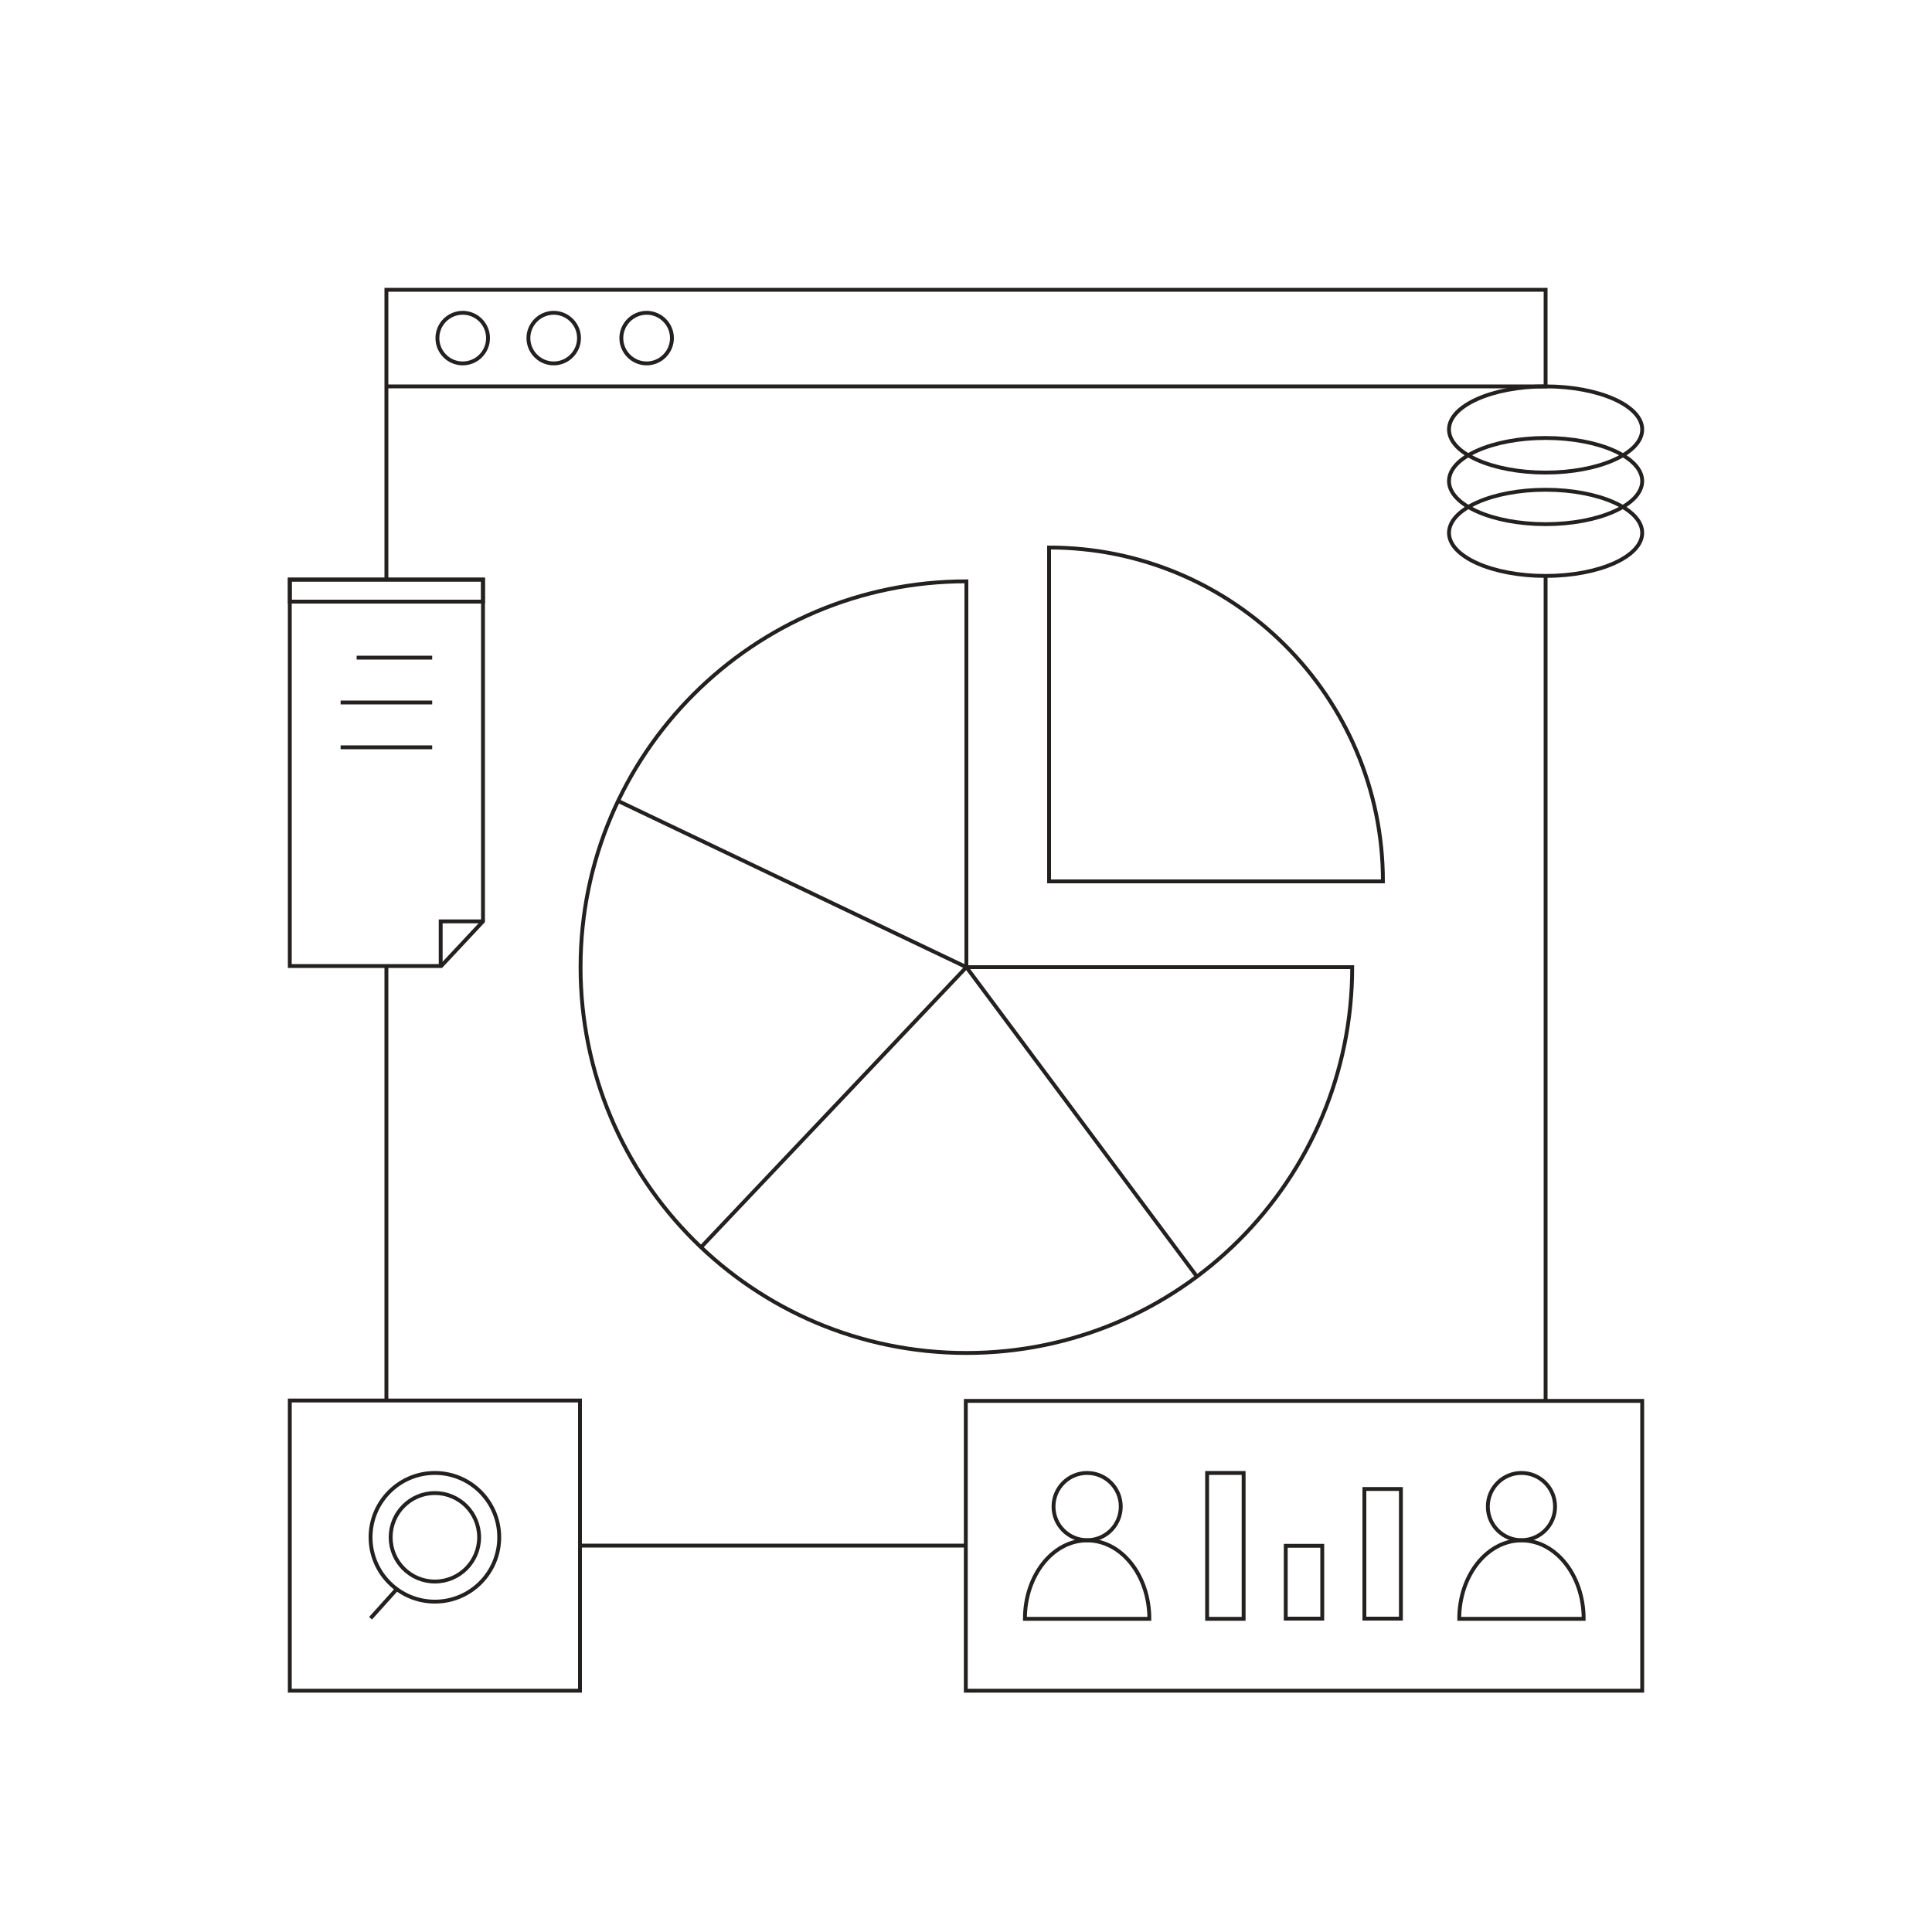 <svg xmlns="http://www.w3.org/2000/svg" id="Layer_2" version="1.1" viewBox="0 0 1000 1000"><defs><style>.st0{fill:none;stroke:#242020;stroke-miterlimit:10;stroke-width:2px}</style></defs><path d="M200 300V200h600M300 800h200m300-650H200v50h600v-50Z" class="st0"/><circle cx="239.5" cy="175" r="13.1" class="st0"/><path d="M286.6 188.1c-7.2 0-13.1-5.9-13.1-13.1s5.9-13.1 13.1-13.1 13.1 5.9 13.1 13.1-5.9 13.1-13.1 13.1Zm48.1 0c-7.2 0-13.1-5.9-13.1-13.1s5.9-13.1 13.1-13.1 13.1 5.9 13.1 13.1-5.9 13.1-13.1 13.1Zm165.5 112.8v199.7h199.7c0 110.3-89.4 199.7-199.7 199.7-110.3 0-199.7-89.4-199.7-199.7 0-110.3 89.4-199.7 199.7-199.7Z" class="st0"/><path d="M543 283.4c95.4 0 172.8 77.4 172.8 172.8H543V283.4Zm-42.8 217.2-180.2-86m180.2 86L362.9 645.5m137.3-144.9 119.3 160.1" class="st0"/><ellipse cx="800" cy="222.3" class="st0" rx="50" ry="22.3"/><ellipse cx="800" cy="249" class="st0" rx="50" ry="22.3"/><ellipse cx="800" cy="275.8" class="st0" rx="50" ry="22.3"/><path d="M499.9 725.1H850v150H499.9z" class="st0"/><path d="M665.5 800.1h18.9v37.7h-18.9zm-40.7-37.7h18.9v75.5h-18.9zm81.4 8.3h18.9v67.1h-18.9z" class="st0"/><circle cx="787.5" cy="779.8" r="17.4" class="st0"/><path d="M755.3 837.9c0-22.4 14.4-40.6 32.2-40.6s32.2 18.2 32.2 40.6h-64.4Z" class="st0"/><circle cx="562.7" cy="779.8" r="17.4" class="st0"/><path d="M530.5 837.9c0-22.4 14.4-40.6 32.2-40.6s32.2 18.2 32.2 40.6h-64.4ZM228.4 500H150V300h100v176.9L228.4 500z" class="st0"/><path d="M250 476.9h-21.9V500M150 300h100v11.4H150zm34.6 40.4h39.1m-47.4 23.2h47.4m-47.4 0h47.4m-47.4 23.2h47.4M150 724.9h150.2v150.2H150z" class="st0"/><circle cx="225.1" cy="795.7" r="33.3" class="st0"/><circle cx="225.1" cy="795.7" r="22.9" class="st0"/><path d="m205.4 822.5-13.6 15.1M200 500v224.9m600-426.8v427" class="st0"/></svg>